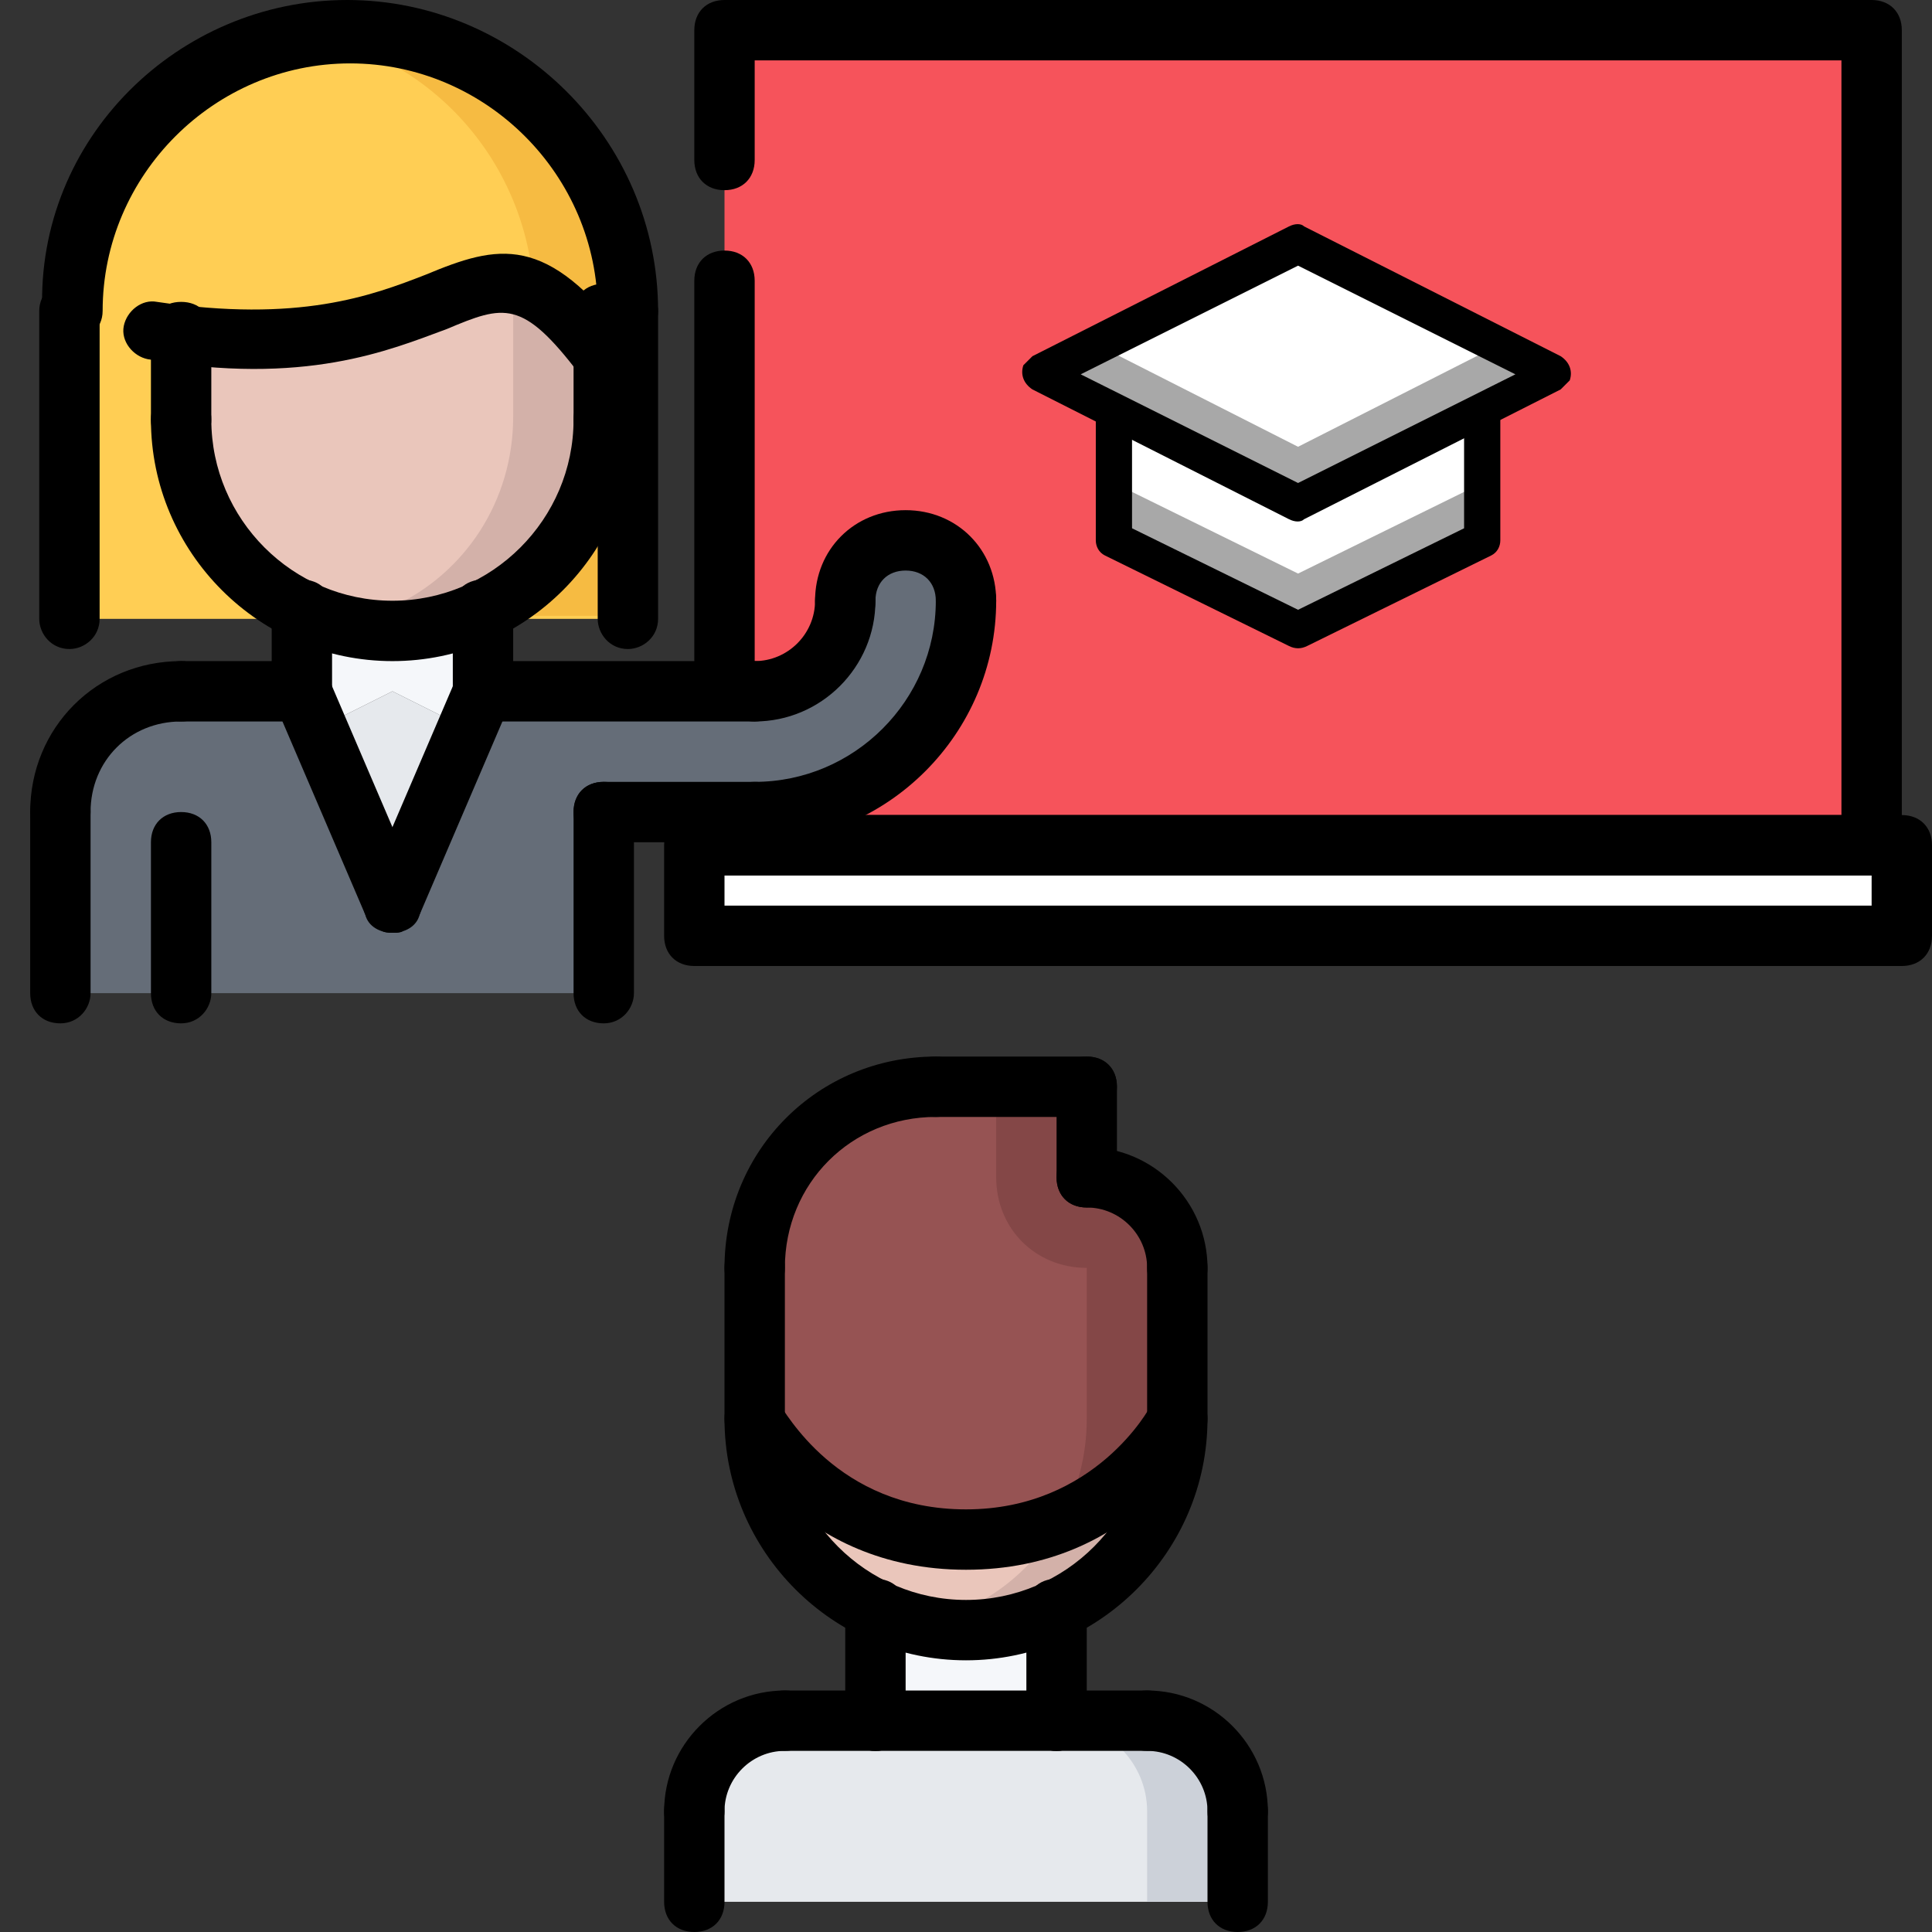 <svg xmlns:svgjs="http://svgjs.com/svgjs" xmlns="http://www.w3.org/2000/svg" xmlns:xlink="http://www.w3.org/1999/xlink" id="Layer_1" x="0px" y="0px" viewBox="0 0 64 64" style="enable-background:new 0 0 64 64;" xml:space="preserve"><rect x="0" y="0" width="64" height="64" fill="#333333" stroke="none"/><style type="text/css">	.st0{fill:#F6535B;}	.st1{fill:#FFFFFF;}	.st2{fill:#F5F7FA;}	.st3{fill:#965353;}	.st4{fill:#E6E9ED;}	.st5{fill:#EAC6BB;}	.st6{fill:#D3B1A9;}	.st7{fill:#844747;}	.st8{fill:#CCD1D9;}	.st9{fill:#A8A8A8;}	.st10{fill:#FFCE54;}	.st11{fill:#F6BB42;}	.st12{fill:#656D78;}</style><path class="st0" d="M24,28h38V1H24V28z"></path><path class="st1" d="M63,28v3H27h-4v-3h1h38H63z"></path><path d="M62,29H24c-0.6,0-1-0.4-1-1V9.3c0-0.6,0.4-1,1-1s1,0.4,1,1V27h36V2H25v3.3c0,0.6-0.4,1-1,1s-1-0.4-1-1V1c0-0.6,0.4-1,1-1h38 c0.6,0,1,0.4,1,1v27C63,28.5,62.6,29,62,29z"></path><g>	<path class="st2" d="M35,53.3V57h-6v-3.7v0c0.9,0.4,1.9,0.7,3,0.7C33.1,54,34.1,53.8,35,53.3L35,53.3z"></path>	<path class="st3" d="M36,36v3c1.7,0,3,1.3,3,3v0v5v0c0,0-2,4-7,4s-7-4-7-4v0v-5v0c0-3.3,2.7-6,6-6H36z"></path>	<path class="st4" d="M41,60v3H23v-3c0-1.7,1.3-3,3-3v0h3v0h6v0h3v0C39.7,57,41,58.3,41,60z"></path>	<path class="st5" d="M32,54c-1.1,0-2.1-0.2-3-0.7c-2.4-1.1-4-3.5-4-6.3c0,0,2,4,7,4s7-4,7-4c0,2.8-1.6,5.2-4,6.3  C34.1,53.7,33.1,54,32,54z"></path>	<path class="st6" d="M35.1,50.4c-0.7,1.3-1.8,2.3-3.1,2.9c-0.5,0.2-1,0.4-1.5,0.5c0.2,0.1,0.5,0.1,0.7,0.1c0.3,0,0.5,0,0.8,0  c1.1,0,2.1-0.2,3-0.7c2.4-1.1,4-3.5,4-6.3C39,47,37.8,49.3,35.1,50.4z"></path>	<path class="st7" d="M36,39v-3h-3v3c0,1.7,1.3,3,3,3v5h0c0,1.2-0.3,2.4-0.9,3.4C37.8,49.3,39,47,39,47v0v-5v0  C39,40.3,37.7,39,36,39z"></path>	<path class="st8" d="M35,57L35,57L35,57z"></path>	<path class="st8" d="M38,57L38,57l-2.9,0c1.6,0.1,2.9,1.4,2.9,3v3h3v-3C41,58.3,39.7,57,38,57z"></path>	<path d="M39,48c-0.6,0-1-0.4-1-1v-5c0-0.6,0.4-1,1-1s1,0.4,1,1v5C40,47.6,39.6,48,39,48z"></path>	<path d="M41,61c-0.6,0-1-0.4-1-1c0-1.1-0.9-2-2-2c-0.6,0-1-0.4-1-1s0.4-1,1-1c2.2,0,4,1.8,4,4C42,60.5,41.6,61,41,61z"></path>	<path d="M41,64c-0.6,0-1-0.4-1-1v-3c0-0.6,0.4-1,1-1s1,0.4,1,1v3C42,63.6,41.6,64,41,64z"></path>	<path d="M39,43c-0.6,0-1-0.4-1-1c0-1.1-0.9-2-2-2c-0.6,0-1-0.4-1-1s0.4-1,1-1c2.2,0,4,1.8,4,4C40,42.6,39.6,43,39,43z"></path>	<path d="M36,40c-0.6,0-1-0.4-1-1v-3c0-0.6,0.4-1,1-1s1,0.4,1,1v3C37,39.6,36.6,40,36,40z"></path>	<path d="M25,43c-0.6,0-1-0.4-1-1c0-3.9,3.1-7,7-7c0.6,0,1,0.4,1,1s-0.4,1-1,1c-2.8,0-5,2.2-5,5C26,42.6,25.6,43,25,43z"></path>	<path d="M36,37h-5c-0.6,0-1-0.4-1-1s0.4-1,1-1h5c0.6,0,1,0.4,1,1S36.6,37,36,37z"></path>	<path d="M32,52c-5.6,0-7.8-4.4-7.9-4.6c-0.2-0.5,0-1.1,0.4-1.3c0.5-0.2,1.1,0,1.3,0.4C26,46.7,27.7,50,32,50c4.3,0,6.1-3.4,6.1-3.4  c0.2-0.5,0.8-0.7,1.3-0.4c0.5,0.2,0.7,0.8,0.4,1.3C39.8,47.6,37.6,52,32,52z"></path>	<path d="M25,48c-0.6,0-1-0.4-1-1v-5c0-0.6,0.4-1,1-1s1,0.4,1,1v5C26,47.6,25.6,48,25,48z"></path>	<path d="M23,61c-0.6,0-1-0.4-1-1c0-2.2,1.8-4,4-4c0.6,0,1,0.4,1,1s-0.4,1-1,1c-1.1,0-2,0.9-2,2C24,60.5,23.6,61,23,61z"></path>	<path d="M29,58h-3c-0.6,0-1-0.4-1-1s0.4-1,1-1h3c0.6,0,1,0.4,1,1S29.6,58,29,58z"></path>	<path d="M23,64c-0.6,0-1-0.4-1-1v-3c0-0.6,0.4-1,1-1s1,0.4,1,1v3C24,63.6,23.6,64,23,64z"></path>	<path d="M38,58h-3c-0.6,0-1-0.4-1-1s0.4-1,1-1h3c0.6,0,1,0.4,1,1S38.6,58,38,58z"></path>	<path d="M29,58c-0.6,0-1-0.4-1-1v-3.7c0-0.6,0.4-1,1-1s1,0.4,1,1V57C30,57.6,29.6,58,29,58z"></path>	<path d="M35,58c-0.6,0-1-0.4-1-1v-3.7c0-0.6,0.4-1,1-1s1,0.4,1,1V57C36,57.5,35.6,58,35,58z"></path>	<path d="M32,55c-4.4,0-8-3.6-8-8c0-0.6,0.4-1,1-1s1,0.4,1,1c0,3.3,2.7,6,6,6s6-2.7,6-6c0-0.6,0.4-1,1-1s1,0.4,1,1  C40,51.4,36.4,55,32,55z"></path>	<path d="M35,58h-6c-0.6,0-1-0.4-1-1s0.4-1,1-1h6c0.6,0,1,0.4,1,1S35.6,58,35,58z"></path></g><path d="M63,32H23c-0.6,0-1-0.4-1-1v-3c0-0.6,0.4-1,1-1h40c0.6,0,1,0.4,1,1v3C64,31.6,63.6,32,63,32z M24,30h38v-1H24V30z"></path><g>	<path class="st1" d="M49.1,17.9l-6.1,3l-6.1-3v-5.5h12.2V17.9z"></path>	<path class="st9" d="M36.9,16v1.8l6.1,3l6.1-3V16l-6.1,3L36.9,16z"></path>	<path d="M42.7,21.4l-6.1-3c-0.2-0.1-0.3-0.3-0.3-0.5v-5.5c0-0.3,0.3-0.6,0.6-0.6h12.2c0.3,0,0.6,0.3,0.6,0.6v5.5  c0,0.2-0.1,0.4-0.3,0.5l-6.1,3C43.1,21.5,42.9,21.5,42.7,21.4L42.7,21.4z M37.5,17.5l5.5,2.7l5.5-2.7V13h-11V17.5z"></path>	<path class="st1" d="M51.5,12.4L43,16.6l-8.5-4.3L43,8.1L51.5,12.4z"></path>	<path class="st9" d="M43,14.8l-6.7-3.4l-1.8,0.9l8.5,4.3l8.5-4.3l-1.8-0.9L43,14.8z"></path>	<path d="M42.7,17.2l-8.5-4.3c-0.3-0.2-0.4-0.5-0.3-0.8c0.1-0.1,0.2-0.2,0.3-0.3l8.5-4.3c0.2-0.1,0.4-0.1,0.5,0l8.5,4.3  c0.3,0.2,0.4,0.5,0.3,0.8c-0.1,0.1-0.2,0.2-0.3,0.3l-8.5,4.3C43.1,17.3,42.9,17.3,42.7,17.2L42.7,17.2z M35.8,12.4L43,16l7.2-3.6  L43,8.8L35.8,12.4z"></path></g><g>	<g>		<path class="st10" d="M20.8,10.3v10.2h-6.2H8.4H2.3V10.3C2.3,5.2,6.4,1,11.5,1S20.8,5.2,20.8,10.3z"></path>		<path class="st11" d="M11.5,1c-0.5,0-1,0.1-1.5,0.1c4.4,0.7,7.7,4.5,7.7,9.1v10.2h3.1V10.3C20.8,5.2,16.6,1,11.5,1z"></path>		<path d="M20.8,21.5c-0.6,0-1-0.5-1-1V10.3c0-0.6,0.5-1,1-1c0.6,0,1,0.5,1,1v10.2C21.8,21.1,21.3,21.5,20.8,21.5z"></path>		<path d="M2.3,21.5c-0.6,0-1-0.5-1-1V10.3c0-0.6,0.5-1,1-1s1,0.5,1,1v10.2C3.3,21.1,2.8,21.5,2.3,21.5z"></path>		<path d="M20.8,11.3c-0.6,0-1-0.5-1-1c0-4.5-3.7-8.2-8.2-8.2s-8.2,3.7-8.2,8.2c0,0.6-0.5,1-1,1s-1-0.5-1-1C1.2,4.6,5.9,0,11.5,0   s10.3,4.6,10.3,10.3C21.8,10.9,21.3,11.3,20.8,11.3z"></path>	</g>	<path class="st4" d="M10,22.9l1,1l2-1l2,1l1-1l-3,7L10,22.9z"></path>	<path class="st5" d="M6,11c5.8,0.7,8.1-1.3,10-1.6c1.2-0.3,2.3,0.1,4,2.4v2.1v0c0,2.8-1.6,5.2-4,6.3c-0.9,0.4-1.9,0.7-3,0.7  s-2.1-0.2-3-0.7c-2.4-1.1-4-3.5-4-6.3v0V11z"></path>	<path class="st6" d="M17,9.3v4.5v0c0,2.8-1.6,5.2-4,6.3c-0.5,0.2-1,0.4-1.5,0.5c0.5,0.1,1,0.2,1.5,0.2c1.1,0,2.1-0.2,3-0.7  c2.4-1.1,4-3.5,4-6.3v0v-2.1C18.8,10.1,17.9,9.5,17,9.3z"></path>	<path class="st2" d="M13,22.9l-2,1l-1-1v0v-2.7v0c0.9,0.4,1.9,0.7,3,0.7s2.1-0.2,3-0.7v0v2.7l-1,1L13,22.9z"></path>	<path class="st12" d="M20,32.9H6H2v-6c0-2.2,1.8-4,4-4h4l3,7l3-7l9,0c1.7,0,3-1.3,3-3c0-1.1,0.9-2,2-2s2,0.9,2,2c0,3.9-3.1,7-7,7  h-5V32.9z"></path>	<path d="M6,33.9c-0.6,0-1-0.4-1-1v-5c0-0.6,0.4-1,1-1s1,0.4,1,1v5C7,33.4,6.6,33.9,6,33.9z"></path>	<path d="M10,23.9H6c-0.6,0-1-0.4-1-1s0.4-1,1-1h4c0.6,0,1,0.4,1,1S10.6,23.9,10,23.9z"></path>	<path d="M2,27.9c-0.6,0-1-0.4-1-1c0-2.8,2.2-5,5-5c0.6,0,1,0.4,1,1s-0.4,1-1,1c-1.7,0-3,1.3-3,3C3,27.4,2.6,27.9,2,27.9z"></path>	<path d="M2,33.9c-0.6,0-1-0.4-1-1v-6c0-0.6,0.4-1,1-1s1,0.4,1,1v6C3,33.4,2.6,33.9,2,33.9z"></path>	<path d="M20,33.9c-0.6,0-1-0.4-1-1v-6c0-0.6,0.4-1,1-1s1,0.4,1,1v6C21,33.4,20.6,33.9,20,33.9z"></path>	<path d="M25,27.9h-5c-0.6,0-1-0.4-1-1s0.4-1,1-1h5c0.6,0,1,0.4,1,1S25.6,27.9,25,27.9z"></path>	<path d="M32,20.9c-0.6,0-1-0.4-1-1c0-0.6-0.4-1-1-1s-1,0.4-1,1c0,0.6-0.4,1-1,1s-1-0.4-1-1c0-1.7,1.3-3,3-3s3,1.3,3,3  C33,20.4,32.6,20.9,32,20.9z"></path>	<path d="M25,27.9c-0.6,0-1-0.4-1-1s0.4-1,1-1c3.3,0,6-2.7,6-6c0-0.6,0.4-1,1-1c0.6,0,1,0.4,1,1C33,24.3,29.4,27.9,25,27.9z"></path>	<path d="M25,23.9c-0.6,0-1-0.4-1-1s0.4-1,1-1c1.1,0,2-0.9,2-2c0-0.6,0.4-1,1-1s1,0.4,1,1C29,22.1,27.2,23.9,25,23.9z"></path>	<path d="M6,14.9c-0.6,0-1-0.4-1-1V11c0-0.6,0.4-1,1-1s1,0.4,1,1v2.9C7,14.4,6.6,14.9,6,14.9z"></path>	<path d="M20,14.9c-0.6,0-1-0.4-1-1v-3.5c0-0.6,0.4-1,1-1s1,0.4,1,1v3.5C21,14.4,20.6,14.9,20,14.9z"></path>	<path d="M20,12.8c-0.3,0-0.6-0.1-0.8-0.4c-1.9-2.5-2.5-2.3-4.4-1.5c-1.9,0.7-4.7,1.9-9.9,1c-0.5-0.1-0.9-0.6-0.8-1.1  c0.1-0.5,0.6-0.9,1.1-0.8c4.7,0.7,7.1-0.2,8.9-0.9c2.4-1,4-1.4,6.7,2.2c0.3,0.4,0.3,1.1-0.2,1.4C20.4,12.7,20.2,12.8,20,12.8z"></path>	<path d="M25,23.9l-9,0c-0.6,0-1-0.4-1-1c0-0.6,0.4-1,1-1h0l9,0c0.6,0,1,0.4,1,1C26,23.4,25.6,23.9,25,23.9z"></path>	<path d="M10,23.9c-0.6,0-1-0.4-1-1v-2.7c0-0.6,0.4-1,1-1s1,0.4,1,1v2.7C11,23.4,10.6,23.9,10,23.9z"></path>	<path d="M16,23.9c-0.6,0-1-0.4-1-1v-2.7c0-0.6,0.4-1,1-1c0.6,0,1,0.4,1,1v2.7C17,23.4,16.6,23.9,16,23.9z"></path>	<path d="M13,21.9c-4.4,0-8-3.6-8-8c0-0.6,0.4-1,1-1s1,0.4,1,1c0,3.3,2.7,6,6,6s6-2.7,6-6c0-0.6,0.4-1,1-1s1,0.4,1,1  C21,18.3,17.4,21.9,13,21.9z"></path>	<path d="M13,30.9c-0.4,0-0.8-0.2-0.9-0.6l-3-7c-0.2-0.5,0-1.1,0.5-1.3c0.5-0.2,1.1,0,1.3,0.5l3,7c0.2,0.5,0,1.1-0.5,1.3  C13.3,30.9,13.2,30.9,13,30.9z"></path>	<path d="M13,30.9c-0.1,0-0.3,0-0.4-0.1c-0.5-0.2-0.7-0.8-0.5-1.3l3-7c0.2-0.5,0.8-0.7,1.3-0.5c0.5,0.2,0.7,0.8,0.5,1.3l-3,7  C13.8,30.7,13.4,30.9,13,30.9z"></path></g></svg>